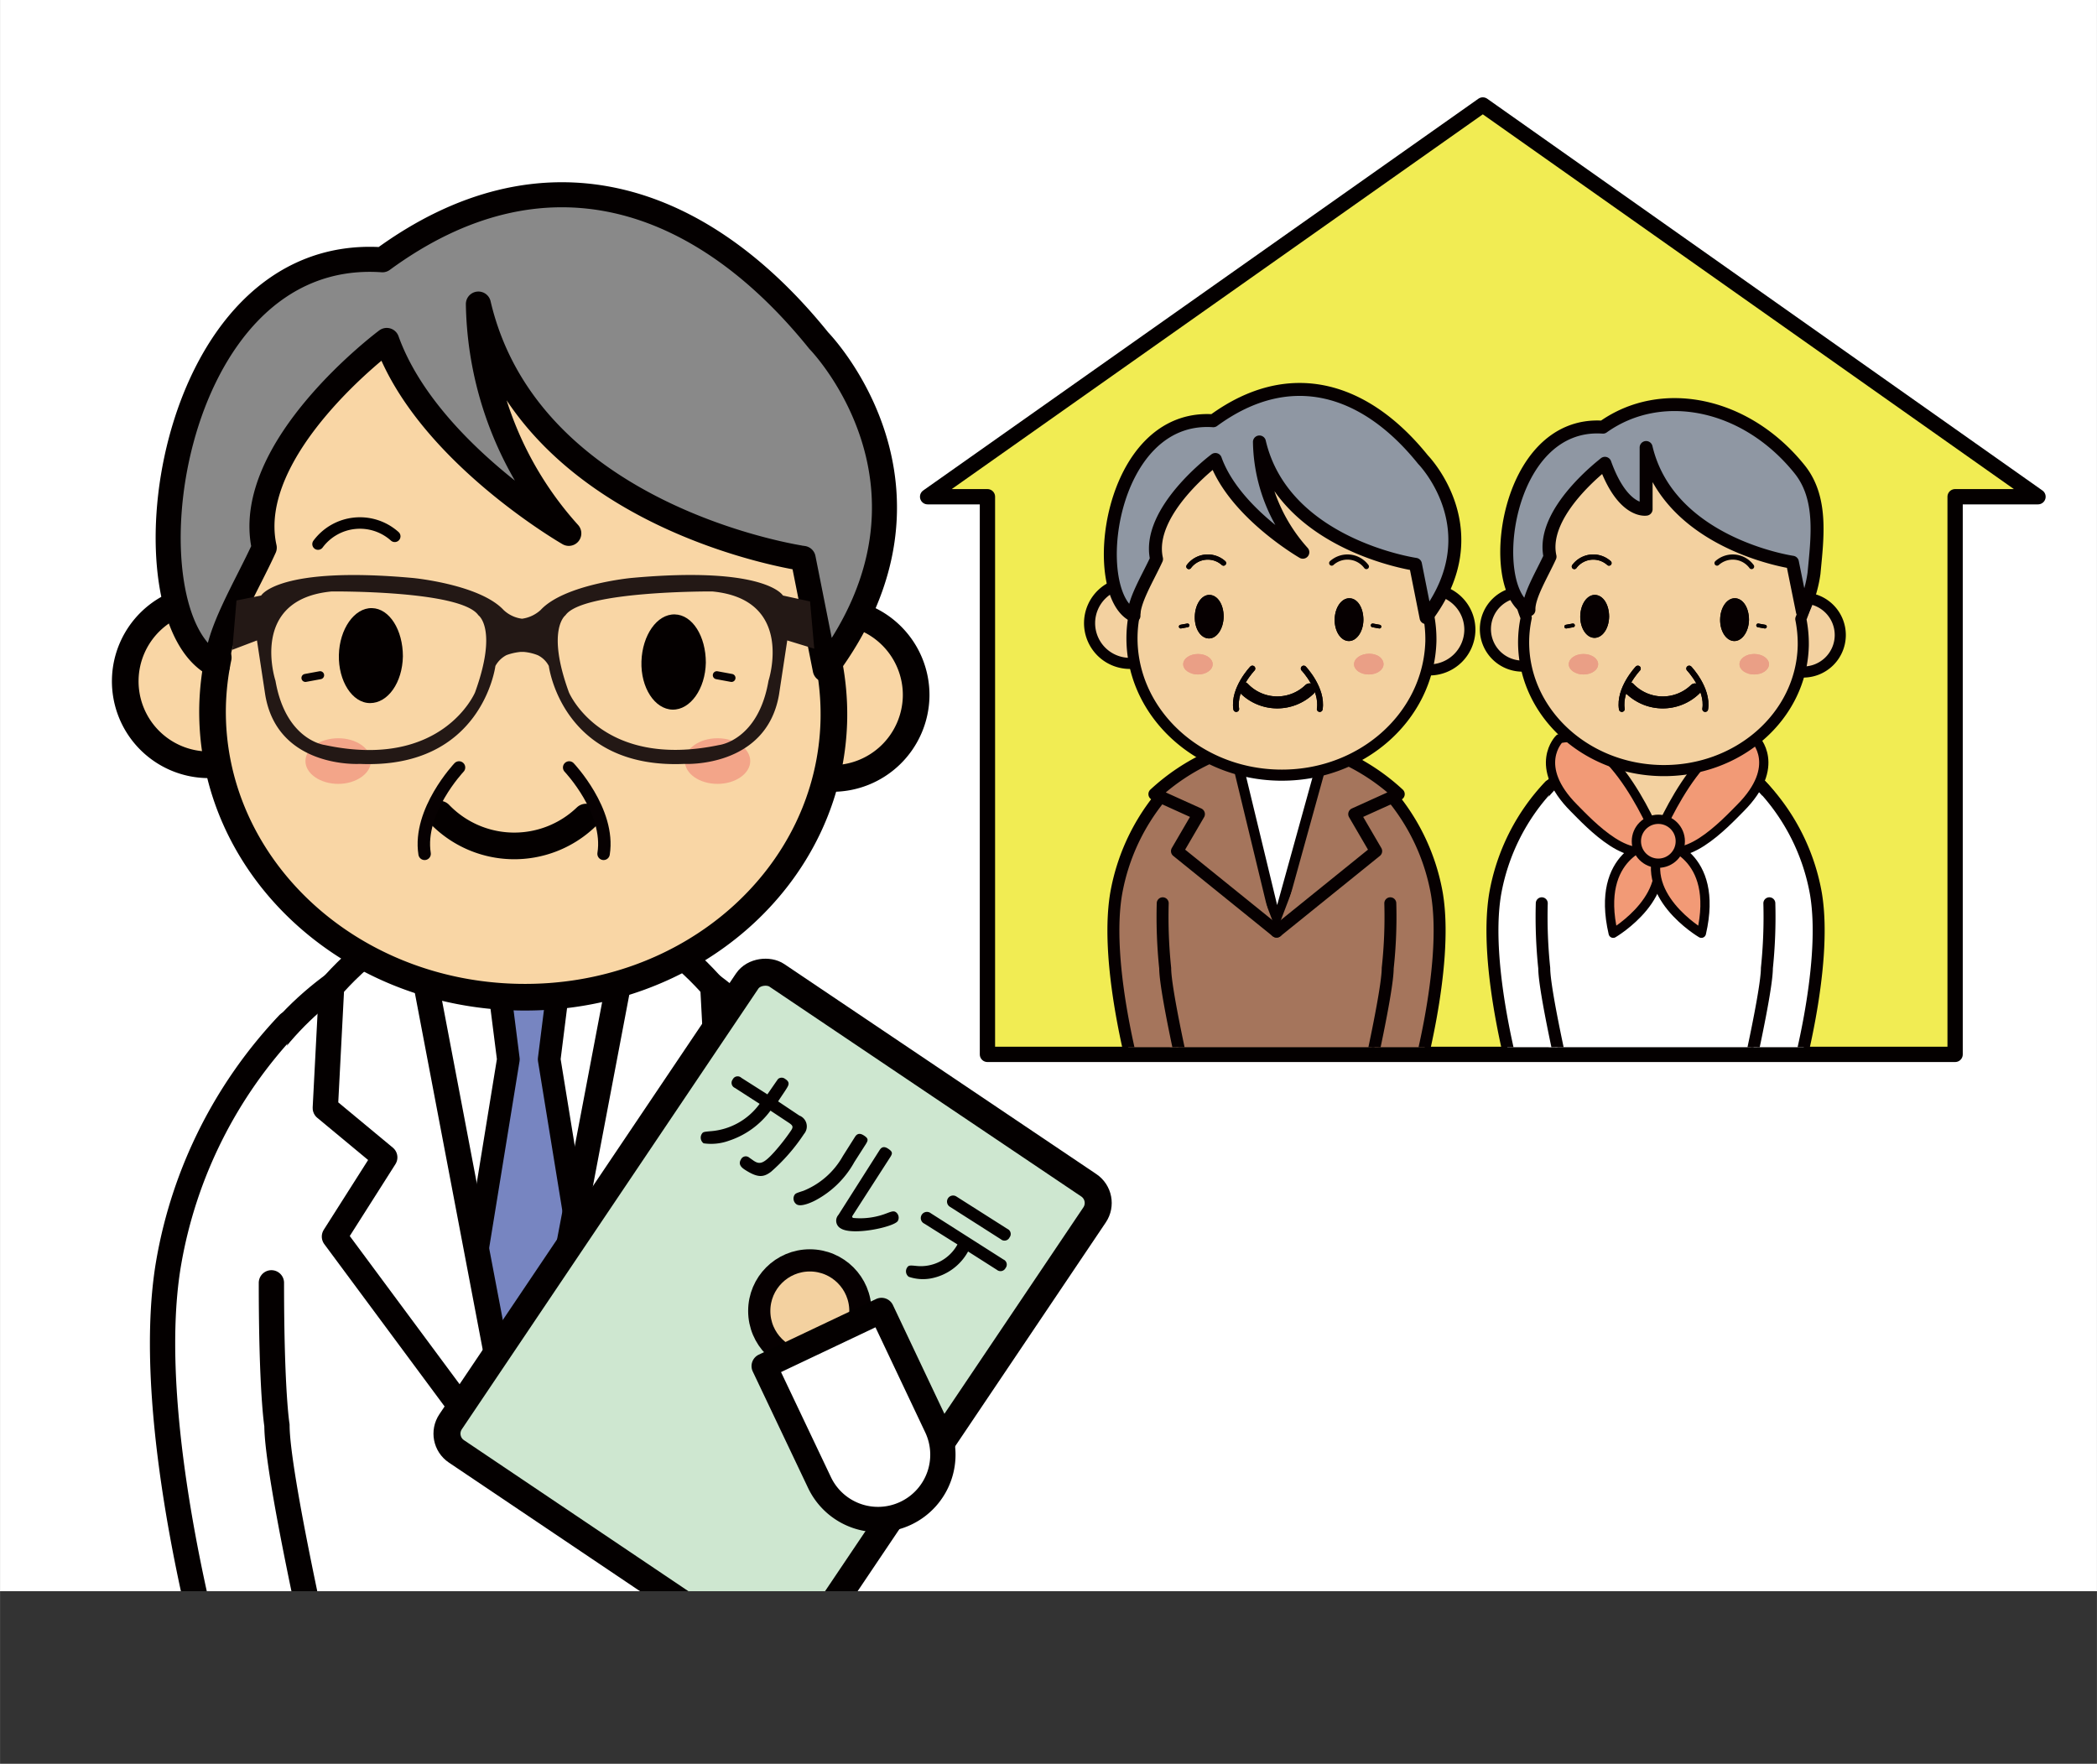 <svg xmlns="http://www.w3.org/2000/svg" xmlns:xlink="http://www.w3.org/1999/xlink" width="59.97mm" height="50.44mm" viewBox="0 0 170 142.99"><rect x="0" y="0" width="170" height="142.99" fill="#333333" stroke="none"/><defs><style>.cls-1,.cls-10,.cls-14,.cls-16,.cls-17,.cls-28,.cls-34,.cls-36,.cls-37,.cls-38{fill:none;}.cls-2{clip-path:url(#clip-path);}.cls-24,.cls-3,.cls-30,.cls-4,.cls-6{fill:#fff;}.cls-10,.cls-12,.cls-14,.cls-18,.cls-20,.cls-4,.cls-7,.cls-8{stroke:#040000;}.cls-10,.cls-12,.cls-14,.cls-16,.cls-17,.cls-18,.cls-19,.cls-20,.cls-22,.cls-23,.cls-24,.cls-25,.cls-26,.cls-28,.cls-29,.cls-30,.cls-31,.cls-32,.cls-34,.cls-36,.cls-37,.cls-38,.cls-4,.cls-5,.cls-6,.cls-7,.cls-8{stroke-linecap:round;stroke-linejoin:round;}.cls-4{stroke-width:2.05px;}.cls-19,.cls-23,.cls-26,.cls-27,.cls-31,.cls-5{fill:#f3d1a0;}.cls-19,.cls-22,.cls-23,.cls-24,.cls-25,.cls-26,.cls-28,.cls-29,.cls-30,.cls-31,.cls-32,.cls-34,.cls-36,.cls-37,.cls-38,.cls-5,.cls-6{stroke:#060001;}.cls-5{stroke-width:1.78px;}.cls-6{stroke-width:1.82px;}.cls-7{fill:#7785c1;stroke-width:1.84px;}.cls-8,.cls-9{fill:#f9d6a5;}.cls-10,.cls-8{stroke-width:2.16px;}.cls-11{fill:#040000;}.cls-12{fill:#898989;stroke-width:2.03px;}.cls-13{fill:#f3a589;}.cls-14{stroke-width:0.93px;}.cls-15{fill:#231815;}.cls-16,.cls-17{stroke:#070102;}.cls-16{stroke-width:1.01px;}.cls-17{stroke-width:0.65px;}.cls-18{fill:#cee7d0;stroke-width:2.19px;}.cls-19{stroke-width:1.8px;}.cls-20{fill:#f1ec53;stroke-width:1.24px;}.cls-21{clip-path:url(#clip-path-2);}.cls-22,.cls-25{fill:#a5755c;}.cls-22,.cls-30,.cls-34{stroke-width:0.97px;}.cls-23{stroke-width:0.81px;}.cls-24{stroke-width:0.83px;}.cls-25{stroke-width:1px;}.cls-26,.cls-28{stroke-width:0.9px;}.cls-29{fill:#8f97a3;stroke-width:1.05px;}.cls-31,.cls-32{stroke-width:0.75px;}.cls-32{fill:#f29a76;}.cls-33{fill:#060001;}.cls-35{fill:#ea9f86;}.cls-36{stroke-width:0.42px;}.cls-37{stroke-width:0.47px;}.cls-38{stroke-width:0.3px;}</style><clipPath id="clip-path"><rect class="cls-1" width="170" height="129"/></clipPath><clipPath id="clip-path-2"><rect class="cls-1" x="82.6" y="24.76" width="72.65" height="60.14"/></clipPath></defs><g id="レイヤー_2" data-name="レイヤー 2"><g id="文字"><g class="cls-2"><rect class="cls-3" width="170" height="129"/><path class="cls-4" d="M58.52,134.92s7.62-20.36,9-33.65c1.34-12.82-8.7-25.35-23.86-26.5v0c-.28,0-.55,0-.83,0l-.83,0v0c-15.19.54-25.73,12.65-24.93,25.51.84,13.33,7.63,34,7.63,34C26.47,141.54,54.79,141.87,58.52,134.92Z"/><path class="cls-5" d="M27,137.67a4.5,4.5,0,1,0-4.59,4.43A4.5,4.5,0,0,0,27,137.67Z"/><path class="cls-4" d="M23.39,83a37.37,37.37,0,0,0-9.71,19.32c-2.27,13.07,3.87,34.09,3.87,34.09L26,135.11s-3.55-15.56-3.55-19.56c0,0-.45-2.66-.45-11.55"/><polygon class="cls-6" points="34.52 79.7 42.34 120.8 50.15 79.7 34.52 79.7"/><polygon class="cls-7" points="45.52 77.92 40.2 77.92 41.21 85.88 37.33 109.73 42.34 120.8 48.4 109.73 44.52 85.88 45.52 77.92"/><path class="cls-4" d="M50.15,79.7l-7.81,41.1,15.22-20.55-4.08-6.42,4.83-4L57.79,80S50.15,71,50.15,79.7Z"/><path class="cls-4" d="M34.52,79.7l7.82,41.1L27.11,100.25l4.08-6.42-4.82-4L26.88,80S34.52,71,34.52,79.7Z"/><path class="cls-8" d="M23.69,55.32A6.77,6.77,0,1,0,16.78,62,6.79,6.79,0,0,0,23.69,55.32Z"/><path class="cls-8" d="M74.27,56.43a6.77,6.77,0,1,0-6.91,6.68A6.79,6.79,0,0,0,74.27,56.43Z"/><path class="cls-9" d="M68.93,45.18c.28-13.66-11.35-25-26-25.29S16.28,30.43,16,44.1a23.27,23.27,0,0,0,1.69,9.21,21.76,21.76,0,0,0-.46,4C17,70,28,80.56,42,80.84S67.34,71,67.6,58.32a21.71,21.71,0,0,0-.43-4.72A23.41,23.41,0,0,0,68.93,45.18Z"/><path class="cls-10" d="M68.93,45.18c.28-13.66-11.35-25-26-25.29S16.28,30.43,16,44.1a23.27,23.27,0,0,0,1.69,9.21,21.76,21.76,0,0,0-.46,4C17,70,28,80.56,42,80.84S67.34,71,67.6,58.32a21.71,21.71,0,0,0-.43-4.72A23.41,23.41,0,0,0,68.93,45.18Z"/><path class="cls-11" d="M32.66,53.21c0-2.13-1.08-3.88-2.51-3.91S27.52,51,27.47,53.1,28.55,57,30,57,32.62,55.34,32.66,53.21Z"/><path class="cls-11" d="M57.22,53.72c0-2.13-1.08-3.88-2.52-3.91S52.07,51.49,52,53.62s1.08,3.88,2.52,3.91S57.18,55.85,57.22,53.72Z"/><path class="cls-10" d="M47.51,66.24A8.41,8.41,0,0,1,35.63,66"/><path class="cls-12" d="M66.9,54.27l-1.79-9S42.86,42.09,38.78,24.65a28.45,28.45,0,0,0,7.33,18.59S34.59,36.62,31.35,27.6c0,0-11.72,8.72-9.93,16.8-1.4,3.09-3.89,7.1-3.8,9.57C9.73,50.35,13.22,19.84,31,21.06c13-9.52,25.72-5.43,35.38,6.56C66.38,27.62,78,39.47,66.9,54.27Z"/><path class="cls-13" d="M30.07,61.7c0,1-1.19,1.85-2.65,1.85s-2.66-.83-2.66-1.85,1.19-1.85,2.66-1.85S30.07,60.68,30.07,61.7Z"/><path class="cls-13" d="M60.82,61.7c0,1-1.18,1.85-2.65,1.85s-2.65-.83-2.65-1.85,1.19-1.85,2.65-1.85S60.82,60.68,60.82,61.7Z"/><path class="cls-14" d="M25.78,44.11A4.23,4.23,0,0,1,32,43.48"/><path class="cls-15" d="M65.67,48.76l-2.2-.48s-1.39-2.43-12.33-1.42c0,0-5.39.52-7.31,2.59a2.79,2.79,0,0,1-1.51.71,2.66,2.66,0,0,1-1.5-.71c-1.93-2.07-7.32-2.59-7.32-2.59-10.95-1-12.33,1.42-12.33,1.42l-2,.4-.34,4,2-.76.67,4.41c1,6,7.66,5.6,7.66,5.6,9.94.44,11-7.94,11-7.94a2.16,2.16,0,0,1,.9-.88,4.59,4.59,0,0,1,1.15-.26h.24a4,4,0,0,1,1.15.27,2,2,0,0,1,.89.87s1.06,8.38,11,7.94c0,0,6.62.36,7.66-5.6l.67-4.41,2.19.67ZM38.51,56.13s-2.64,6.31-12.18,4.27c0,0-3.16-.36-4-5.21,0,0-2.19-6.6,4.55-7.24,0,0,10.5-.11,11.9,1.93C38.79,49.88,40.37,51,38.51,56.13Zm23.79-.94c-.83,4.85-4,5.21-4,5.21-9.55,2-12.18-4.27-12.18-4.27-1.86-5.1-.28-6.25-.28-6.25,1.4-2,11.9-1.93,11.9-1.93C64.48,48.59,62.3,55.19,62.3,55.19Z"/><path class="cls-16" d="M37.21,62.22s-3.34,3.53-2.79,7"/><path class="cls-16" d="M46.14,62.22s3.35,3.53,2.79,7"/><line class="cls-17" x1="25.95" y1="54.74" x2="24.76" y2="54.96"/><line class="cls-17" x1="58.11" y1="54.74" x2="59.3" y2="54.96"/><rect class="cls-18" x="39.37" y="89.91" width="46.52" height="33.95" rx="1.73" transform="translate(-61.01 99.16) rotate(-56.06)"/><circle class="cls-19" cx="65.65" cy="106.28" r="4.1"/><path class="cls-11" d="M64.8,90.44a.94.94,0,0,1,.38,1.49A15.14,15.14,0,0,1,62.5,95c-.6.45-1.06.5-2.07-.14-.27-.17-.63-.44-.36-.87a.43.43,0,0,1,.67-.14l.37.26c.48.31.79.25,1.68-.74a16.88,16.88,0,0,0,1.34-1.72c.19-.29.15-.4-.16-.61l-1.51-1a6.84,6.84,0,0,1-3.37,2.44,4.25,4.25,0,0,1-2.05.21.57.57,0,0,1-.15-.76c.1-.17.18-.17.69-.22a5.41,5.41,0,0,0,4-2.22l-2-1.29a.45.45,0,0,1-.18-.69.44.44,0,0,1,.7-.13l2.11,1.34c.14-.2.81-1.18.87-1.25a.45.45,0,0,1,.57,0c.44.28.27.53.09.82s-.37.55-.66,1Z"/><path class="cls-11" d="M69.31,92.17c.11-.17.3-.38.7-.13s.38.39.19.7l-.94,1.47a7.76,7.76,0,0,1-3.13,3.09c-.18.1-1.16.59-1.55.34a.57.57,0,0,1-.18-.75c.09-.14.14-.16.73-.35a6.42,6.42,0,0,0,3.2-2.82Zm-.14,6.3c-.08.12-.14.21,0,.27a5.92,5.92,0,0,0,2.72-.38c.4-.15.55-.2.72-.1a.55.55,0,0,1,.17.73c-.3.48-3.65,1.21-4.62.6a.71.71,0,0,1-.19-1.1l3.33-5.24c.12-.19.31-.38.69-.13s.38.38.18.69Z"/><path class="cls-11" d="M74.93,99.2a.5.5,0,1,1,.53-.84l5.89,3.75a.45.45,0,0,1,.17.69.46.46,0,0,1-.7.15l-2.34-1.49a4.35,4.35,0,0,1-3,2.18,3.56,3.56,0,0,1-1.81-.13.55.55,0,0,1-.13-.75c.12-.19.24-.18.75-.13a3.39,3.39,0,0,0,3.33-1.74Zm6.74.43a.45.45,0,0,1,.17.69.45.45,0,0,1-.7.15L77,97.83a.49.49,0,1,1,.53-.83Z"/><path class="cls-4" d="M71.46,106.24l4.47,9.44a5.25,5.25,0,0,1-2.5,7h0a5.25,5.25,0,0,1-7-2.5l-4.48-9.43Z"/><polygon class="cls-20" points="165.22 40.27 120.21 8.51 75.2 40.27 80.05 40.27 80.05 85.48 158.5 85.48 158.5 40.27 165.22 40.27"/><g class="cls-21"><path class="cls-22" d="M110.86,87.29S114.33,78,115,72c.61-5.83-4-11.52-10.85-12v0h-.38l-.37,0v0c-6.9.24-11.69,5.75-11.33,11.59C92.4,77.58,95.49,87,95.49,87,96.3,90.3,109.17,90.45,110.86,87.29Z"/><path class="cls-23" d="M96.53,88.54a2,2,0,1,0-2.08,2A2,2,0,0,0,96.53,88.54Z"/><path class="cls-22" d="M94.89,63.7a17,17,0,0,0-4.41,8.78c-1,6,1.76,15.5,1.76,15.5l3.84-.6s-1.62-7.08-1.62-8.89a40.32,40.32,0,0,1-.2-5.26"/><path class="cls-23" d="M110.43,88.54a2,2,0,1,1,4.08-.08,2,2,0,1,1-4.08.08Z"/><path class="cls-22" d="M112.07,63.7a17,17,0,0,1,4.42,8.78c1,6-1.76,15.5-1.76,15.5l-3.84-.6s1.61-7.08,1.61-8.89a38.42,38.42,0,0,0,.21-5.26"/><polygon class="cls-24" points="100.21 61.38 103.51 75.03 107.29 61.38 100.21 61.38"/><path class="cls-25" d="M108.87,61.38a16.93,16.93,0,0,1,4.51,3L109.8,66l1.75,3-8.06,6.51"/><path class="cls-25" d="M98.11,61.38a16.93,16.93,0,0,0-4.51,3L97.18,66l-1.75,3,8.06,6.51"/><path class="cls-26" d="M94.85,50.57a3.26,3.26,0,1,0-3.32,3.21A3.27,3.27,0,0,0,94.85,50.57Z"/><path class="cls-26" d="M119.16,51.1a3.26,3.26,0,1,0-3.32,3.21A3.28,3.28,0,0,0,119.16,51.1Z"/><path class="cls-27" d="M116.59,45.7c.13-6.57-5.46-12-12.48-12.16s-12.82,5.07-13,11.64A11.16,11.16,0,0,0,92,49.61a10,10,0,0,0-.23,1.91c-.13,6.11,5.19,11.18,11.87,11.32S115.82,58.13,116,52a10.23,10.23,0,0,0-.22-2.29A11,11,0,0,0,116.59,45.7Z"/><path class="cls-28" d="M116.59,45.7c.13-6.57-5.46-12-12.48-12.16s-12.82,5.07-13,11.64A11.16,11.16,0,0,0,92,49.61a10,10,0,0,0-.23,1.91c-.13,6.11,5.19,11.18,11.87,11.32S115.82,58.13,116,52a10.23,10.23,0,0,0-.22-2.29A11,11,0,0,0,116.59,45.7Z"/><path class="cls-29" d="M115.61,50.07l-.86-4.32s-10.69-1.54-12.65-9.92a13.69,13.69,0,0,0,3.52,8.94s-5.54-3.19-7.09-7.52c0,0-5.64,4.19-4.77,8.07-.68,1.49-1.87,3.41-1.83,4.6-3.79-1.74-2.12-16.4,6.43-15.81,6.25-4.58,12.36-2.62,17,3.15C115.36,37.26,121,43,115.61,50.07Z"/><path class="cls-30" d="M141.6,87.29S145.06,78,145.69,72c.61-5.83-4-11.52-10.85-12v0h-.37l-.38,0v0c-6.91.24-11.7,5.75-11.34,11.59.39,6.06,3.47,15.46,3.47,15.46C127,90.3,139.9,90.45,141.6,87.29Z"/><path class="cls-23" d="M127.27,88.54a2,2,0,1,0-4.09-.08,2,2,0,1,0,4.09.08Z"/><path class="cls-30" d="M125.63,63.7a17,17,0,0,0-4.42,8.78c-1,6,1.76,15.5,1.76,15.5l3.84-.6s-1.62-7.08-1.62-8.89a40.32,40.32,0,0,1-.2-5.26"/><path class="cls-23" d="M141.16,88.54a2,2,0,1,1,4.09-.08,2,2,0,1,1-4.09.08Z"/><path class="cls-30" d="M142.8,63.7a17,17,0,0,1,4.42,8.78c1,6-1.76,15.5-1.76,15.5l-3.84-.6s1.62-7.08,1.62-8.89a40.32,40.32,0,0,0,.2-5.26"/><ellipse class="cls-31" cx="134.48" cy="63.38" rx="5.07" ry="4.35"/><path class="cls-32" d="M126.42,59.89s-2.24,2.19,1.18,5.62c1.16,1.16,4.9,5.26,6.88,2.71C134.48,68.22,130.75,58.77,126.42,59.89Z"/><path class="cls-32" d="M142.27,59.89s2.24,2.19-1.18,5.62c-1.16,1.16-4.9,5.26-6.88,2.71C134.21,68.22,137.94,58.77,142.27,59.89Z"/><path class="cls-26" d="M126.42,51a3,3,0,1,0-3.11,3A3,3,0,0,0,126.42,51Z"/><path class="cls-26" d="M149.19,51.48a3,3,0,1,0-3.11,3A3,3,0,0,0,149.19,51.48Z"/><path class="cls-26" d="M146.79,46.41c.12-6.15-5.11-11.25-11.69-11.38s-12,4.74-12.14,10.89a10.51,10.51,0,0,0,.77,4.16,9.52,9.52,0,0,0-.21,1.78c-.12,5.73,4.86,10.48,11.12,10.61s11.43-4.42,11.55-10.14a10.18,10.18,0,0,0-.2-2.15A10.55,10.55,0,0,0,146.79,46.41Z"/><path class="cls-33" d="M130.45,50c0-1-.49-1.75-1.14-1.77s-1.18.76-1.2,1.72.49,1.74,1.13,1.76S130.43,51,130.45,50Z"/><path class="cls-33" d="M141.79,50.26c0-1-.49-1.75-1.14-1.76s-1.18.75-1.2,1.71.49,1.74,1.13,1.76S141.77,51.22,141.79,50.26Z"/><path class="cls-34" d="M137.42,55.89a3.78,3.78,0,0,1-5.35-.11"/><path class="cls-35" d="M129.56,53.85c0,.46-.53.83-1.19.83s-1.19-.37-1.19-.83.53-.83,1.19-.83S129.56,53.39,129.56,53.85Z"/><path class="cls-35" d="M143.41,53.85c0,.46-.54.83-1.2.83s-1.19-.37-1.19-.83.53-.83,1.19-.83S143.41,53.39,143.41,53.85Z"/><path class="cls-36" d="M127.63,45.93a1.91,1.91,0,0,1,2.81-.28"/><path class="cls-37" d="M132.78,54.2s-1.56,1.64-1.3,3.28"/><path class="cls-37" d="M136.94,54.2s1.56,1.64,1.3,3.28"/><line class="cls-38" x1="127.52" y1="50.7" x2="126.97" y2="50.8"/><line class="cls-38" x1="142.53" y1="50.7" x2="143.08" y2="50.8"/><path class="cls-33" d="M130.45,50c0-1-.49-1.75-1.14-1.77s-1.18.76-1.2,1.72.49,1.74,1.13,1.76S130.43,51,130.45,50Z"/><path class="cls-33" d="M141.79,50.26c0-1-.49-1.75-1.14-1.76s-1.18.75-1.2,1.71.49,1.74,1.13,1.76S141.77,51.22,141.79,50.26Z"/><path class="cls-34" d="M137.42,55.89a3.78,3.78,0,0,1-5.35-.11"/><path class="cls-35" d="M129.56,53.85c0,.46-.53.83-1.19.83s-1.19-.37-1.19-.83.53-.83,1.19-.83S129.56,53.39,129.56,53.85Z"/><path class="cls-35" d="M143.41,53.85c0,.46-.54.83-1.2.83s-1.19-.37-1.19-.83.53-.83,1.19-.83S143.41,53.39,143.41,53.85Z"/><path class="cls-36" d="M127.63,45.93a1.91,1.91,0,0,1,2.81-.28"/><path class="cls-36" d="M142,45.93a1.9,1.9,0,0,0-2.8-.28"/><path class="cls-37" d="M132.78,54.2s-1.56,1.64-1.3,3.28"/><path class="cls-37" d="M136.94,54.2s1.56,1.64,1.3,3.28"/><line class="cls-38" x1="127.52" y1="50.7" x2="126.97" y2="50.8"/><line class="cls-38" x1="142.53" y1="50.7" x2="143.08" y2="50.8"/><path class="cls-33" d="M99.2,50c0-1-.49-1.75-1.14-1.77S96.88,49,96.86,50s.49,1.74,1.13,1.76S99.18,51,99.2,50Z"/><path class="cls-33" d="M110.53,50.26c0-1-.48-1.75-1.13-1.76s-1.18.75-1.2,1.71.49,1.74,1.13,1.76S110.52,51.22,110.53,50.26Z"/><path class="cls-34" d="M106.16,55.89a3.77,3.77,0,0,1-5.34-.11"/><path class="cls-35" d="M98.31,53.85c0,.46-.53.83-1.19.83s-1.2-.37-1.2-.83.54-.83,1.2-.83S98.31,53.39,98.31,53.85Z"/><path class="cls-35" d="M112.16,53.85c0,.46-.54.83-1.2.83s-1.19-.37-1.19-.83S110.3,53,111,53,112.16,53.39,112.16,53.85Z"/><path class="cls-36" d="M96.38,45.93a1.91,1.91,0,0,1,2.81-.28"/><path class="cls-37" d="M101.53,54.2s-1.57,1.64-1.31,3.28"/><path class="cls-37" d="M105.69,54.2s1.56,1.64,1.3,3.28"/><line class="cls-38" x1="96.27" y1="50.7" x2="95.72" y2="50.8"/><line class="cls-38" x1="111.28" y1="50.7" x2="111.83" y2="50.8"/><path class="cls-33" d="M99.2,50c0-1-.49-1.75-1.14-1.77S96.88,49,96.86,50s.49,1.74,1.13,1.76S99.18,51,99.2,50Z"/><path class="cls-33" d="M110.53,50.26c0-1-.48-1.75-1.13-1.76s-1.18.75-1.2,1.71.49,1.74,1.13,1.76S110.52,51.22,110.53,50.26Z"/><path class="cls-34" d="M106.16,55.89a3.77,3.77,0,0,1-5.34-.11"/><path class="cls-35" d="M98.31,53.85c0,.46-.53.83-1.19.83s-1.2-.37-1.2-.83.54-.83,1.2-.83S98.31,53.39,98.31,53.85Z"/><path class="cls-35" d="M112.16,53.85c0,.46-.54.83-1.2.83s-1.19-.37-1.19-.83S110.3,53,111,53,112.16,53.39,112.16,53.85Z"/><path class="cls-36" d="M96.38,45.93a1.91,1.91,0,0,1,2.81-.28"/><path class="cls-36" d="M110.77,45.93a1.91,1.91,0,0,0-2.81-.28"/><path class="cls-37" d="M101.53,54.2s-1.57,1.64-1.31,3.28"/><path class="cls-37" d="M105.69,54.2s1.56,1.64,1.3,3.28"/><line class="cls-38" x1="96.27" y1="50.7" x2="95.72" y2="50.8"/><line class="cls-38" x1="111.28" y1="50.7" x2="111.83" y2="50.8"/><path class="cls-32" d="M133.93,68.3s-4.64.9-3.15,7.36C130.78,75.66,136.22,72.47,133.93,68.3Z"/><path class="cls-32" d="M134.77,68.3s4.65.9,3.16,7.36C137.93,75.66,132.49,72.47,134.77,68.3Z"/><circle class="cls-32" cx="134.44" cy="68.2" r="1.78"/><path class="cls-29" d="M125.66,45.13c-.63,1.39-1.75,3.2-1.71,4.31-3.55-1.63-2-15.36,6-14.81,4.72-3.37,11.58-2,15.93,3.4,1.9,2.35,1.45,5.57,1.18,8.45a10.48,10.48,0,0,1-.94,3.1l-.81-4s-10-1.44-11.86-9.3v5s-1.88.34-3.34-3.72C130.13,37.57,124.85,41.5,125.66,45.13Z"/></g></g></g></g></svg>